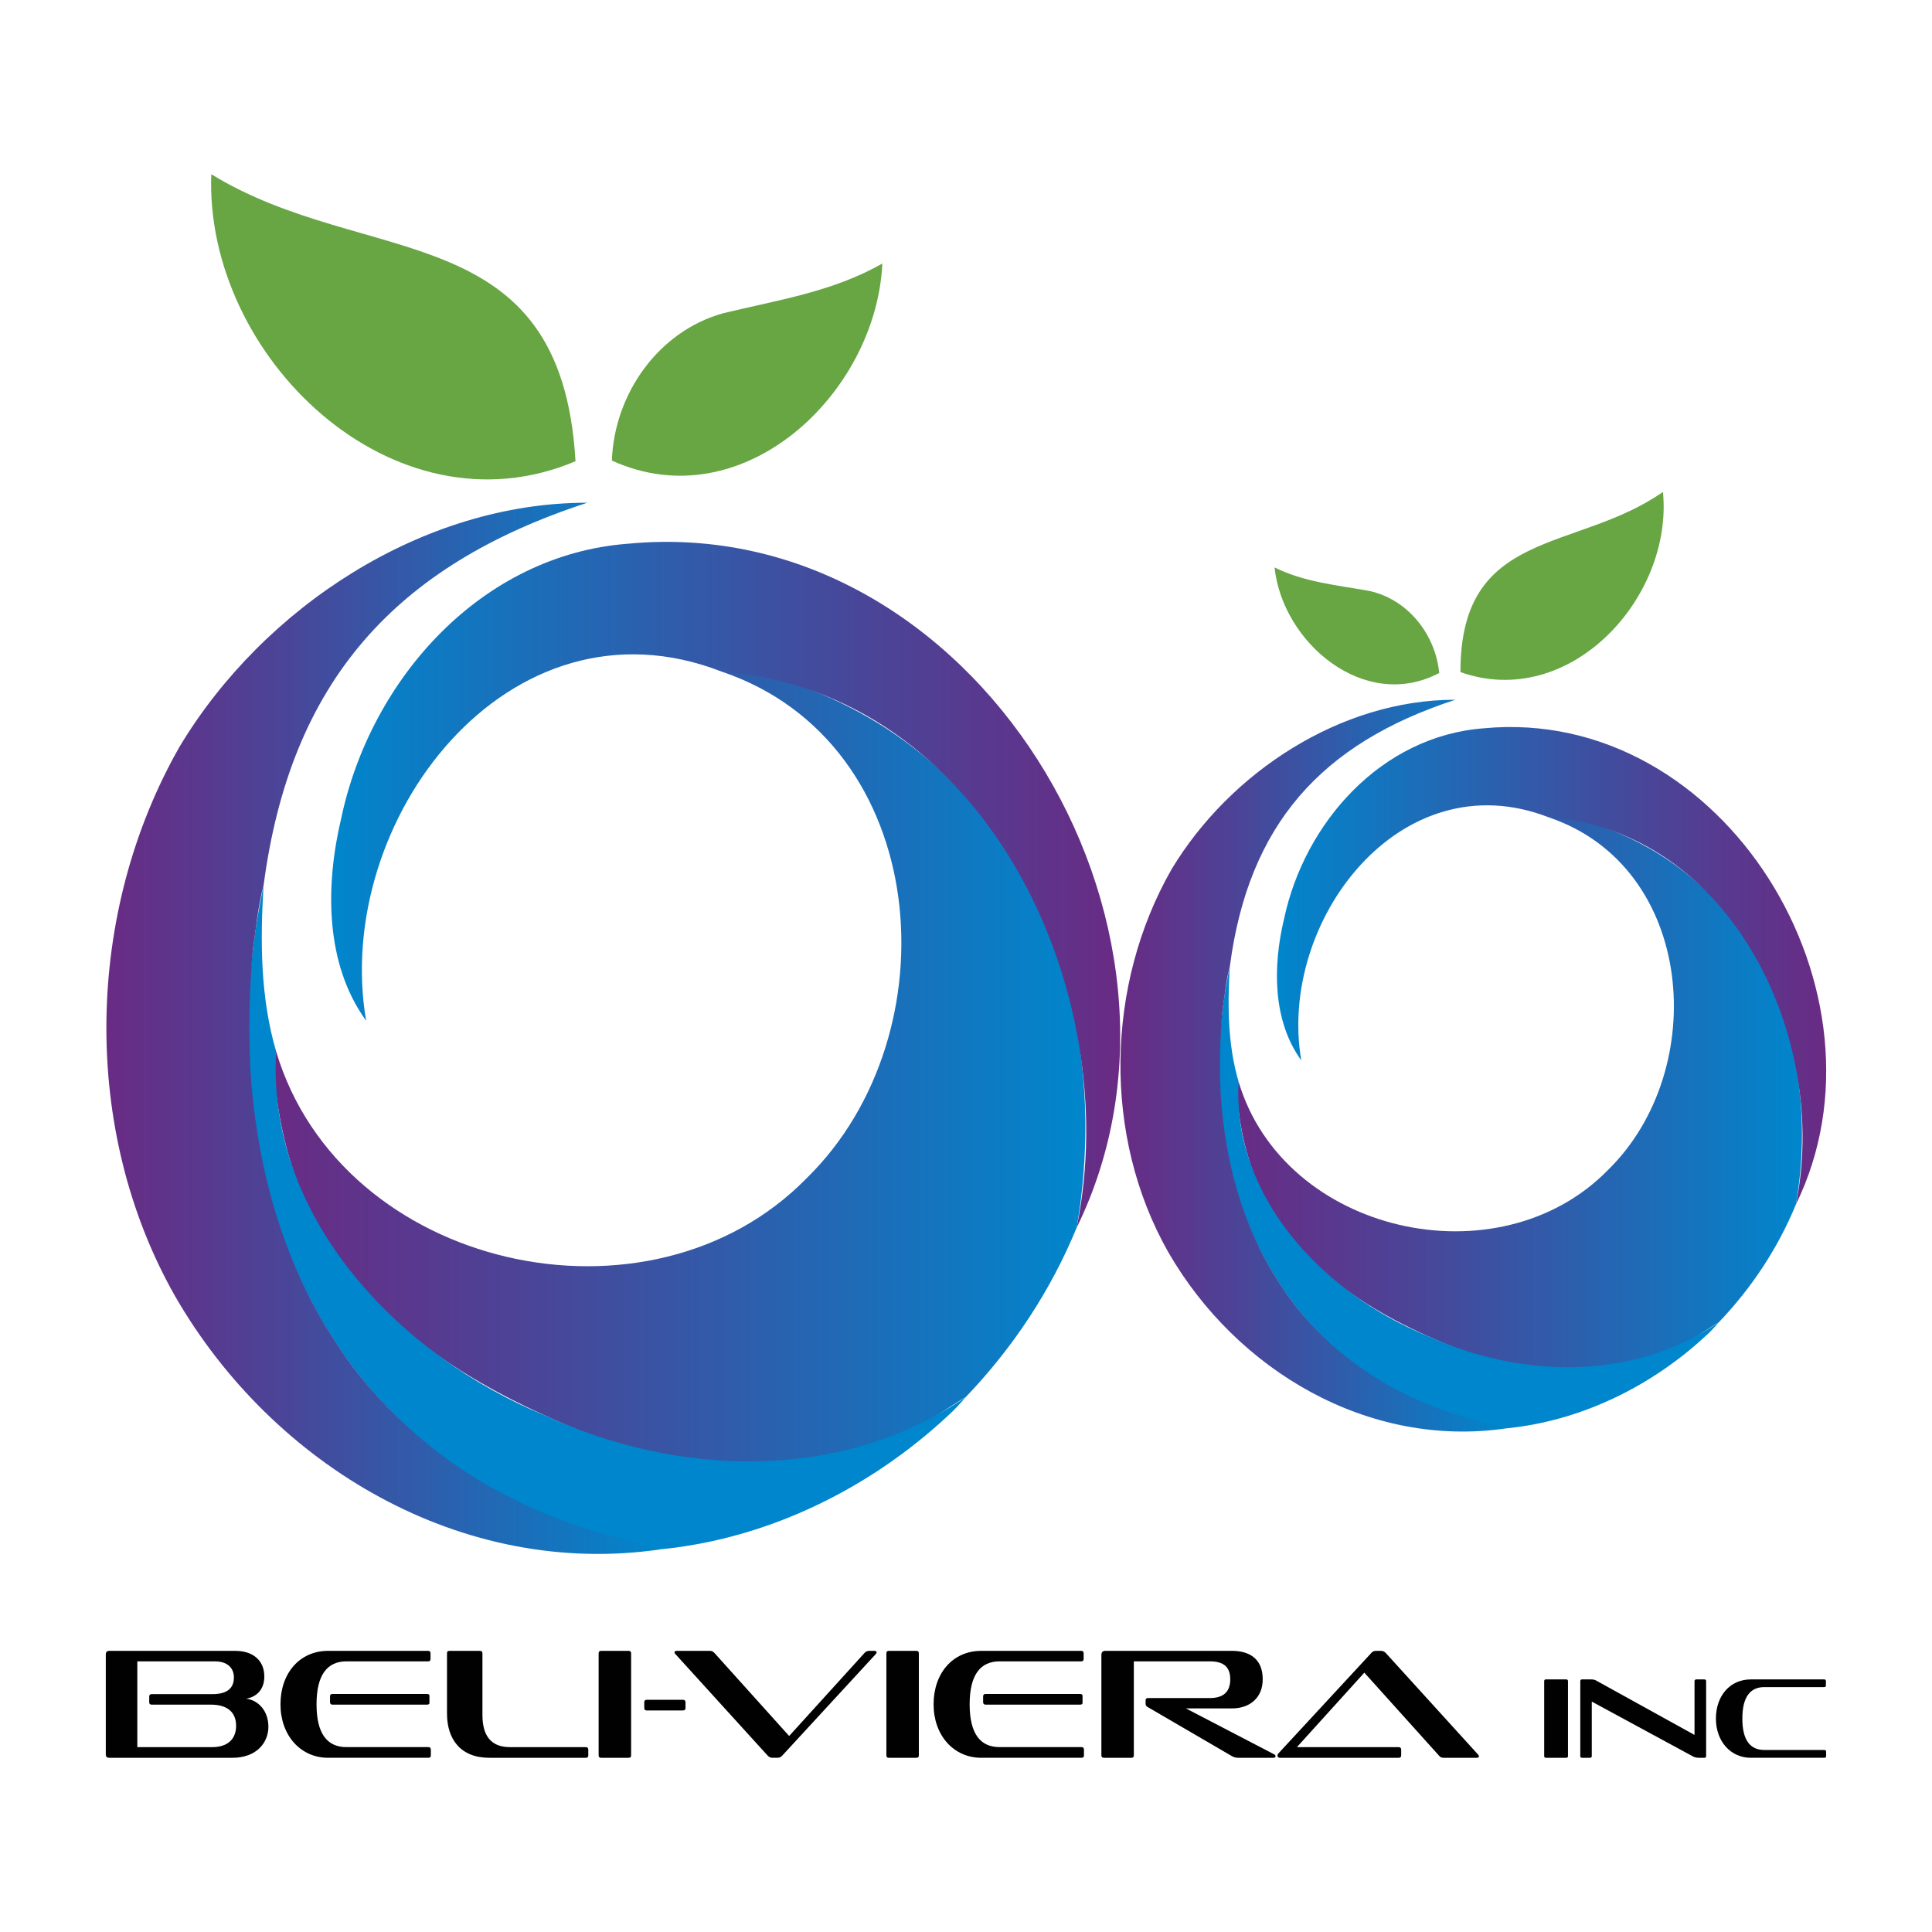 <?xml version="1.0" encoding="UTF-8"?>
<svg id="Layer_1" xmlns="http://www.w3.org/2000/svg" version="1.1" xmlns:xlink="http://www.w3.org/1999/xlink" viewBox="0 0 2000 2000">
  <!-- Generator: Adobe Illustrator 29.2.1, SVG Export Plug-In . SVG Version: 2.1.0 Build 116)  -->
  <defs>
    <style>
      .st0 {
        fill: url(#linear-gradient2);
      }

      .st1 {
        fill: #0086cc;
      }

      .st2 {
        fill: url(#linear-gradient1);
      }

      .st3 {
        fill: #67a643;
      }

      .st4 {
        fill: url(#linear-gradient4);
      }

      .st5 {
        fill: url(#linear-gradient5);
      }

      .st6 {
        fill: url(#linear-gradient3);
      }

      .st7 {
        fill: #010101;
      }

      .st8 {
        fill: url(#linear-gradient);
      }
    </style>
    <linearGradient id="linear-gradient" x1="385.49" y1="1106.2" x2="1225.24" y2="1106.2" gradientTransform="translate(1509.07) rotate(-180) scale(1 -1)" gradientUnits="userSpaceOnUse">
      <stop offset="0" stop-color="#0086cc"/>
      <stop offset=".68" stop-color="#4a4598"/>
      <stop offset="1" stop-color="#692b84"/>
    </linearGradient>
    <linearGradient id="linear-gradient1" x1="342.84" y1="915.89" x2="1159.61" y2="915.89" gradientTransform="matrix(1,0,0,1,0,0)" xlink:href="#linear-gradient"/>
    <linearGradient id="linear-gradient2" x1="824.62" y1="1064.51" x2="1398.95" y2="1064.51" xlink:href="#linear-gradient"/>
    <linearGradient id="linear-gradient3" x1="-356.33" y1="1132.21" x2="228.27" y2="1132.21" xlink:href="#linear-gradient"/>
    <linearGradient id="linear-gradient4" x1="1321.88" y1="999.72" x2="1890.48" y2="999.72" gradientTransform="matrix(1,0,0,1,0,0)" xlink:href="#linear-gradient"/>
    <linearGradient id="linear-gradient5" x1="-50.63" y1="1103.18" x2="349.2" y2="1103.18" xlink:href="#linear-gradient"/>
  </defs>
  <g>
    <g>
      <path class="st3" d="M218.7,180.34c160.47,98.55,362.35,41.78,377.05,297.12-188.65,79.83-383.98-108.18-377.05-297.12Z"/>
      <path class="st3" d="M748.78,324.23c55.98-13.54,113.96-22.34,164.61-51.46-6.24,134.66-144.44,265.66-279.97,204.02,2.46-68.84,47.9-133.89,115.36-152.56Z"/>
    </g>
    <g>
      <path class="st3" d="M1721.5,509.24c-90.19,63.09-209.96,37.02-209.63,186.51,112.85,40,220.26-76.51,209.63-186.51Z"/>
      <path class="st3" d="M1417.24,611.68c-33.13-5.95-67.27-9.06-97.84-24.28,8.34,78.35,93.54,149.96,170.46,109.27-3.84-40.08-32.62-76.45-72.63-84.99Z"/>
    </g>
    <g>
      <path class="st8" d="M764.48,695.42c13.63.13,27.22,2.22,40.09,6.71.07.02.14.05.21.07,242.92,72.92,352.43,321.84,309.78,568.65-26.71,65.11-66.23,124.74-114.93,175.52-1.78.52-28.79,18.38-40.32,25.36-54.62,30.43-117.29,46.23-179.82,45.36-74.53,1.45-147.52-20.43-214.63-51.47-61.03-27.39-119.34-62.4-168.09-108.55-30.65-29.64-56.4-64.37-75.65-102.44-18.79-38.84-30.32-81.02-35.31-123.83-1.48-14.02-3.64-28.43.05-42.32,67.31,225.92,387.02,297.72,549.59,130.78,151.99-149.07,129.54-450.38-88.4-524.02l17.42.17Z"/>
      <path class="st2" d="M650.22,562.84c-152.04,11.48-266.44,140.06-296.91,283.88-16.41,68.84-17.43,150.41,25.72,209.92-35.38-206.32,147.19-447.41,368.04-361.38,271.5,20.46,418.03,329.15,367.5,575.6,153.62-313.48-106.56-741.99-464.35-708.01Z"/>
      <path class="st1" d="M980.82,1466.01c6.79-6.03,12.9-12.76,18.82-19.64-131.49,89.58-299.65,81.17-434.77,19.25-151.54-62.17-289.16-205.35-279-377.13-16.37-55.8-16.54-114.13-13.04-171.74-66.62,314.03,73.37,627.39,411.62,687.03,110.52-11.01,215.37-62.45,296.36-137.77Z"/>
      <path class="st0" d="M608.04,520.41c-200.02,65.18-307.59,186.35-335.2,396.34-5.81,21.42-7.61,43.55-10.93,65.41-3.92,41.17-4.55,82.53-2.77,123.83,6.03,99.04,32.57,198.53,87.4,282.04,42.51,66.04,102.55,120.27,171.82,157.11,46.1,24.49,95.76,42.15,146.87,52.62,6.55,1.53,12.9,3.75,19.23,6.03-205.34,30.39-401.45-85.72-502.94-261.52-98.25-172.52-93.56-398.1,4.6-569.66,86.65-144.08,251.51-252.38,421.92-252.18Z"/>
      <g>
        <path class="st6" d="M1615.41,846.23c9.49.09,18.95,1.55,27.91,4.67.05.02.1.03.15.05,169.11,50.77,245.35,224.05,215.66,395.87-18.59,45.32-46.11,86.84-80.01,122.19-1.24.36-20.04,12.79-28.07,17.66-38.02,21.18-81.65,32.19-125.18,31.58-51.88,1.01-102.7-14.22-149.42-35.83-42.48-19.07-83.08-43.44-117.02-75.57-21.34-20.63-39.26-44.81-52.67-71.31-13.08-27.04-21.11-56.4-24.58-86.21-1.03-9.76-2.54-19.79.04-29.46,46.86,157.28,269.43,207.26,382.6,91.05,105.81-103.77,90.18-313.54-61.54-364.8l12.13.12Z"/>
        <path class="st4" d="M1535.86,753.94c-105.85,8-185.48,97.51-206.69,197.62-11.42,47.92-12.13,104.71,17.9,146.13-24.63-143.63,102.47-311.47,256.21-251.57,189.01,14.24,291.02,229.14,255.84,400.7,106.94-218.23-74.18-516.54-323.26-492.89Z"/>
        <path class="st1" d="M1766.01,1382.69c4.73-4.19,8.98-8.89,13.1-13.67-91.53,62.36-208.6,56.51-302.67,13.4-105.5-43.28-201.3-142.96-194.23-262.54-11.4-38.85-11.51-79.45-9.08-119.56-46.38,218.62,51.08,436.76,286.55,478.28,76.94-7.67,149.93-43.48,206.32-95.91Z"/>
        <path class="st5" d="M1506.5,724.4c-139.24,45.38-214.13,129.73-233.35,275.91-4.04,14.91-5.3,30.32-7.61,45.53-2.73,28.66-3.17,57.45-1.93,86.21,4.2,68.95,22.67,138.2,60.85,196.34,29.59,45.97,71.39,83.73,119.61,109.37,32.09,17.05,66.66,29.35,102.24,36.63,4.56,1.07,8.98,2.61,13.39,4.19-142.95,21.15-279.47-59.68-350.13-182.06-68.4-120.1-65.13-277.14,3.2-396.58,60.32-100.3,175.09-175.69,293.72-175.56Z"/>
      </g>
    </g>
  </g>
  <g>
    <path class="st7" d="M113.09,1819.66c-2.43,0-3.57-1.14-3.57-3.57v-103.55c0-2.27,1.14-3.57,3.57-3.57h130.5c18.34,0,30.03,9.9,30.03,26.62,0,13.31-7.96,21.1-18.83,22.89,12.66,1.46,23.05,12.66,23.05,29.05s-12.18,32.14-37.34,32.14h-127.42ZM157.08,1764.64c-1.79,0-2.6-.81-2.6-2.43v-5.84c0-1.78.81-2.6,2.6-2.6h62.65c14.94,0,22.4-5.68,22.4-17.36,0-10.07-7.3-16.56-19.31-16.56h-80.67v88.79h77.43c16.88,0,24.83-9.09,24.83-22.08,0-15.25-10.55-21.91-25.97-21.91h-61.35Z"/>
    <path class="st7" d="M339.69,1819.66c-28.57,0-49.34-23.21-49.34-55.35s19.8-55.35,49.34-55.35h103.55c1.62,0,2.44.81,2.44,2.59v5.84c0,1.62-.81,2.43-2.44,2.43h-84.56c-19.81,0-31,13.8-31,44.48s11.2,44.31,31,44.31h84.89c1.62,0,2.43.97,2.43,2.6v6.01c0,1.62-.81,2.43-2.43,2.43h-103.88ZM344.08,1764.64c-1.62,0-2.44-.97-2.44-2.59v-5.84c0-1.78.81-2.6,2.44-2.6h97.88c1.78,0,2.6.65,2.6,1.78v7.47c0,1.14-.81,1.78-2.6,1.78h-97.88Z"/>
    <path class="st7" d="M506.57,1819.66c-29.71,0-43.83-19.15-43.83-45.77v-62.33c0-1.78.65-2.59,2.44-2.59h31.81c1.46,0,2.43.81,2.43,2.59v63.79c0,20.94,8.44,33.28,28.41,33.28h78.72c1.62,0,2.44.97,2.44,2.6v6.01c0,1.62-.81,2.43-2.44,2.43h-99.98Z"/>
    <path class="st7" d="M622.15,1819.66c-1.62,0-2.44-.81-2.44-2.43v-105.67c0-1.78.81-2.59,2.44-2.59h28.57c1.78,0,2.6.81,2.6,2.59v105.67c0,1.62-.81,2.43-2.6,2.43h-28.57Z"/>
    <path class="st7" d="M669.38,1770.64c-1.62,0-2.43-.81-2.43-2.43v-6.01c0-1.62.81-2.6,2.43-2.6h37.66c1.62,0,2.6.97,2.6,2.6v6.01c0,1.62-.97,2.43-2.6,2.43h-37.66Z"/>
    <path class="st7" d="M799.72,1819.66c-2.11,0-3.57-.65-5.19-2.43l-95.44-105.02c-.65-.48-.81-1.14-.81-1.78,0-.81.65-1.46,2.27-1.46h34.25c2.11,0,3.41.65,4.87,2.27l77.26,85.86,78.24-86.19c1.14-1.3,2.92-1.95,4.87-1.95h5.36c1.14,0,2.11.65,2.11,1.62,0,.49-.33,1.14-.81,1.62l-96.74,105.02c-1.46,1.62-2.92,2.43-4.87,2.43h-5.36Z"/>
    <path class="st7" d="M920.02,1819.66c-1.62,0-2.44-.81-2.44-2.43v-105.67c0-1.78.81-2.59,2.44-2.59h28.57c1.78,0,2.6.81,2.6,2.59v105.67c0,1.62-.81,2.43-2.6,2.43h-28.57Z"/>
    <path class="st7" d="M1015.79,1819.66c-28.57,0-49.34-23.21-49.34-55.35s19.8-55.35,49.34-55.35h103.55c1.62,0,2.44.81,2.44,2.59v5.84c0,1.62-.81,2.43-2.44,2.43h-84.56c-19.81,0-31,13.8-31,44.48s11.2,44.31,31,44.31h84.89c1.62,0,2.43.97,2.43,2.6v6.01c0,1.62-.81,2.43-2.43,2.43h-103.88ZM1020.17,1764.64c-1.62,0-2.44-.97-2.44-2.59v-5.84c0-1.78.81-2.6,2.44-2.6h97.88c1.78,0,2.6.65,2.6,1.78v7.47c0,1.14-.81,1.78-2.6,1.78h-97.88Z"/>
    <path class="st7" d="M1282,1819.66c-2.92,0-4.54-.49-7.14-1.95l-87.16-50.8c-1.3-.81-1.79-1.95-1.79-3.57v-3.09c0-1.62.81-2.43,2.44-2.43h64.11c13.15,0,21.1-5.68,21.1-19.48s-8.28-18.5-20.94-18.5h-78.88v97.39c0,1.62-.81,2.43-2.43,2.43h-28.57c-1.62,0-2.59-.81-2.59-2.43v-104.05c0-2.76,1.3-4.22,4.06-4.22h131.15c18.34,0,31.81,8.44,31.81,29.38,0,19.32-13.47,30.19-31.81,30.19h-47.72l91.38,47.56c.97.33,1.46,1.46,1.46,1.95,0,.97-.81,1.62-2.28,1.62h-36.2Z"/>
    <path class="st7" d="M1494.48,1819.66c-2.28,0-3.57-.65-4.87-2.27l-77.26-85.86-69.79,77.1h105.34c1.79,0,2.6.97,2.6,2.6v6.01c0,1.62-.81,2.43-2.6,2.43h-122.87c-1.46,0-2.6-.81-2.6-2.11,0-.65.16-1.46.97-2.43l95.93-103.72c1.3-1.62,2.76-2.43,4.87-2.43h5.36c2.11,0,3.57.65,5.19,2.43l95.44,105.02c.49.49.81,1.14.81,1.62,0,.97-.65,1.62-2.27,1.62h-34.25Z"/>
    <path class="st7" d="M1600.33,1819.66c-1.19,0-1.79-.59-1.79-1.78v-77.46c0-1.31.6-1.9,1.79-1.9h20.94c1.31,0,1.9.59,1.9,1.9v77.46c0,1.19-.6,1.78-1.9,1.78h-20.94Z"/>
    <path class="st7" d="M1758.81,1819.66c-2.38,0-4.64-.48-6.07-1.31l-104.94-56.87v56.4c0,1.19-.71,1.78-1.78,1.78h-8.33c-1.19,0-1.78-.59-1.78-1.78v-77.46c0-1.31.59-1.9,1.78-1.9h8.92c2.62,0,4.17.24,5.95,1.31l101.61,56.16v-55.56c0-1.31.71-1.9,1.9-1.9h8.21c1.31,0,1.9.59,1.9,1.9v77.46c0,1.19-.6,1.78-1.9,1.78h-5.47Z"/>
    <path class="st7" d="M1812.48,1819.66c-20.94,0-36.17-17.01-36.17-40.57s14.51-40.57,36.17-40.57h75.91c1.19,0,1.79.59,1.79,1.9v4.28c0,1.19-.6,1.78-1.79,1.78h-61.98c-14.52,0-22.73,10.12-22.73,32.6s8.21,32.48,22.73,32.48h62.22c1.19,0,1.78.71,1.78,1.9v4.4c0,1.19-.59,1.78-1.78,1.78h-76.14Z"/>
  </g>
</svg>